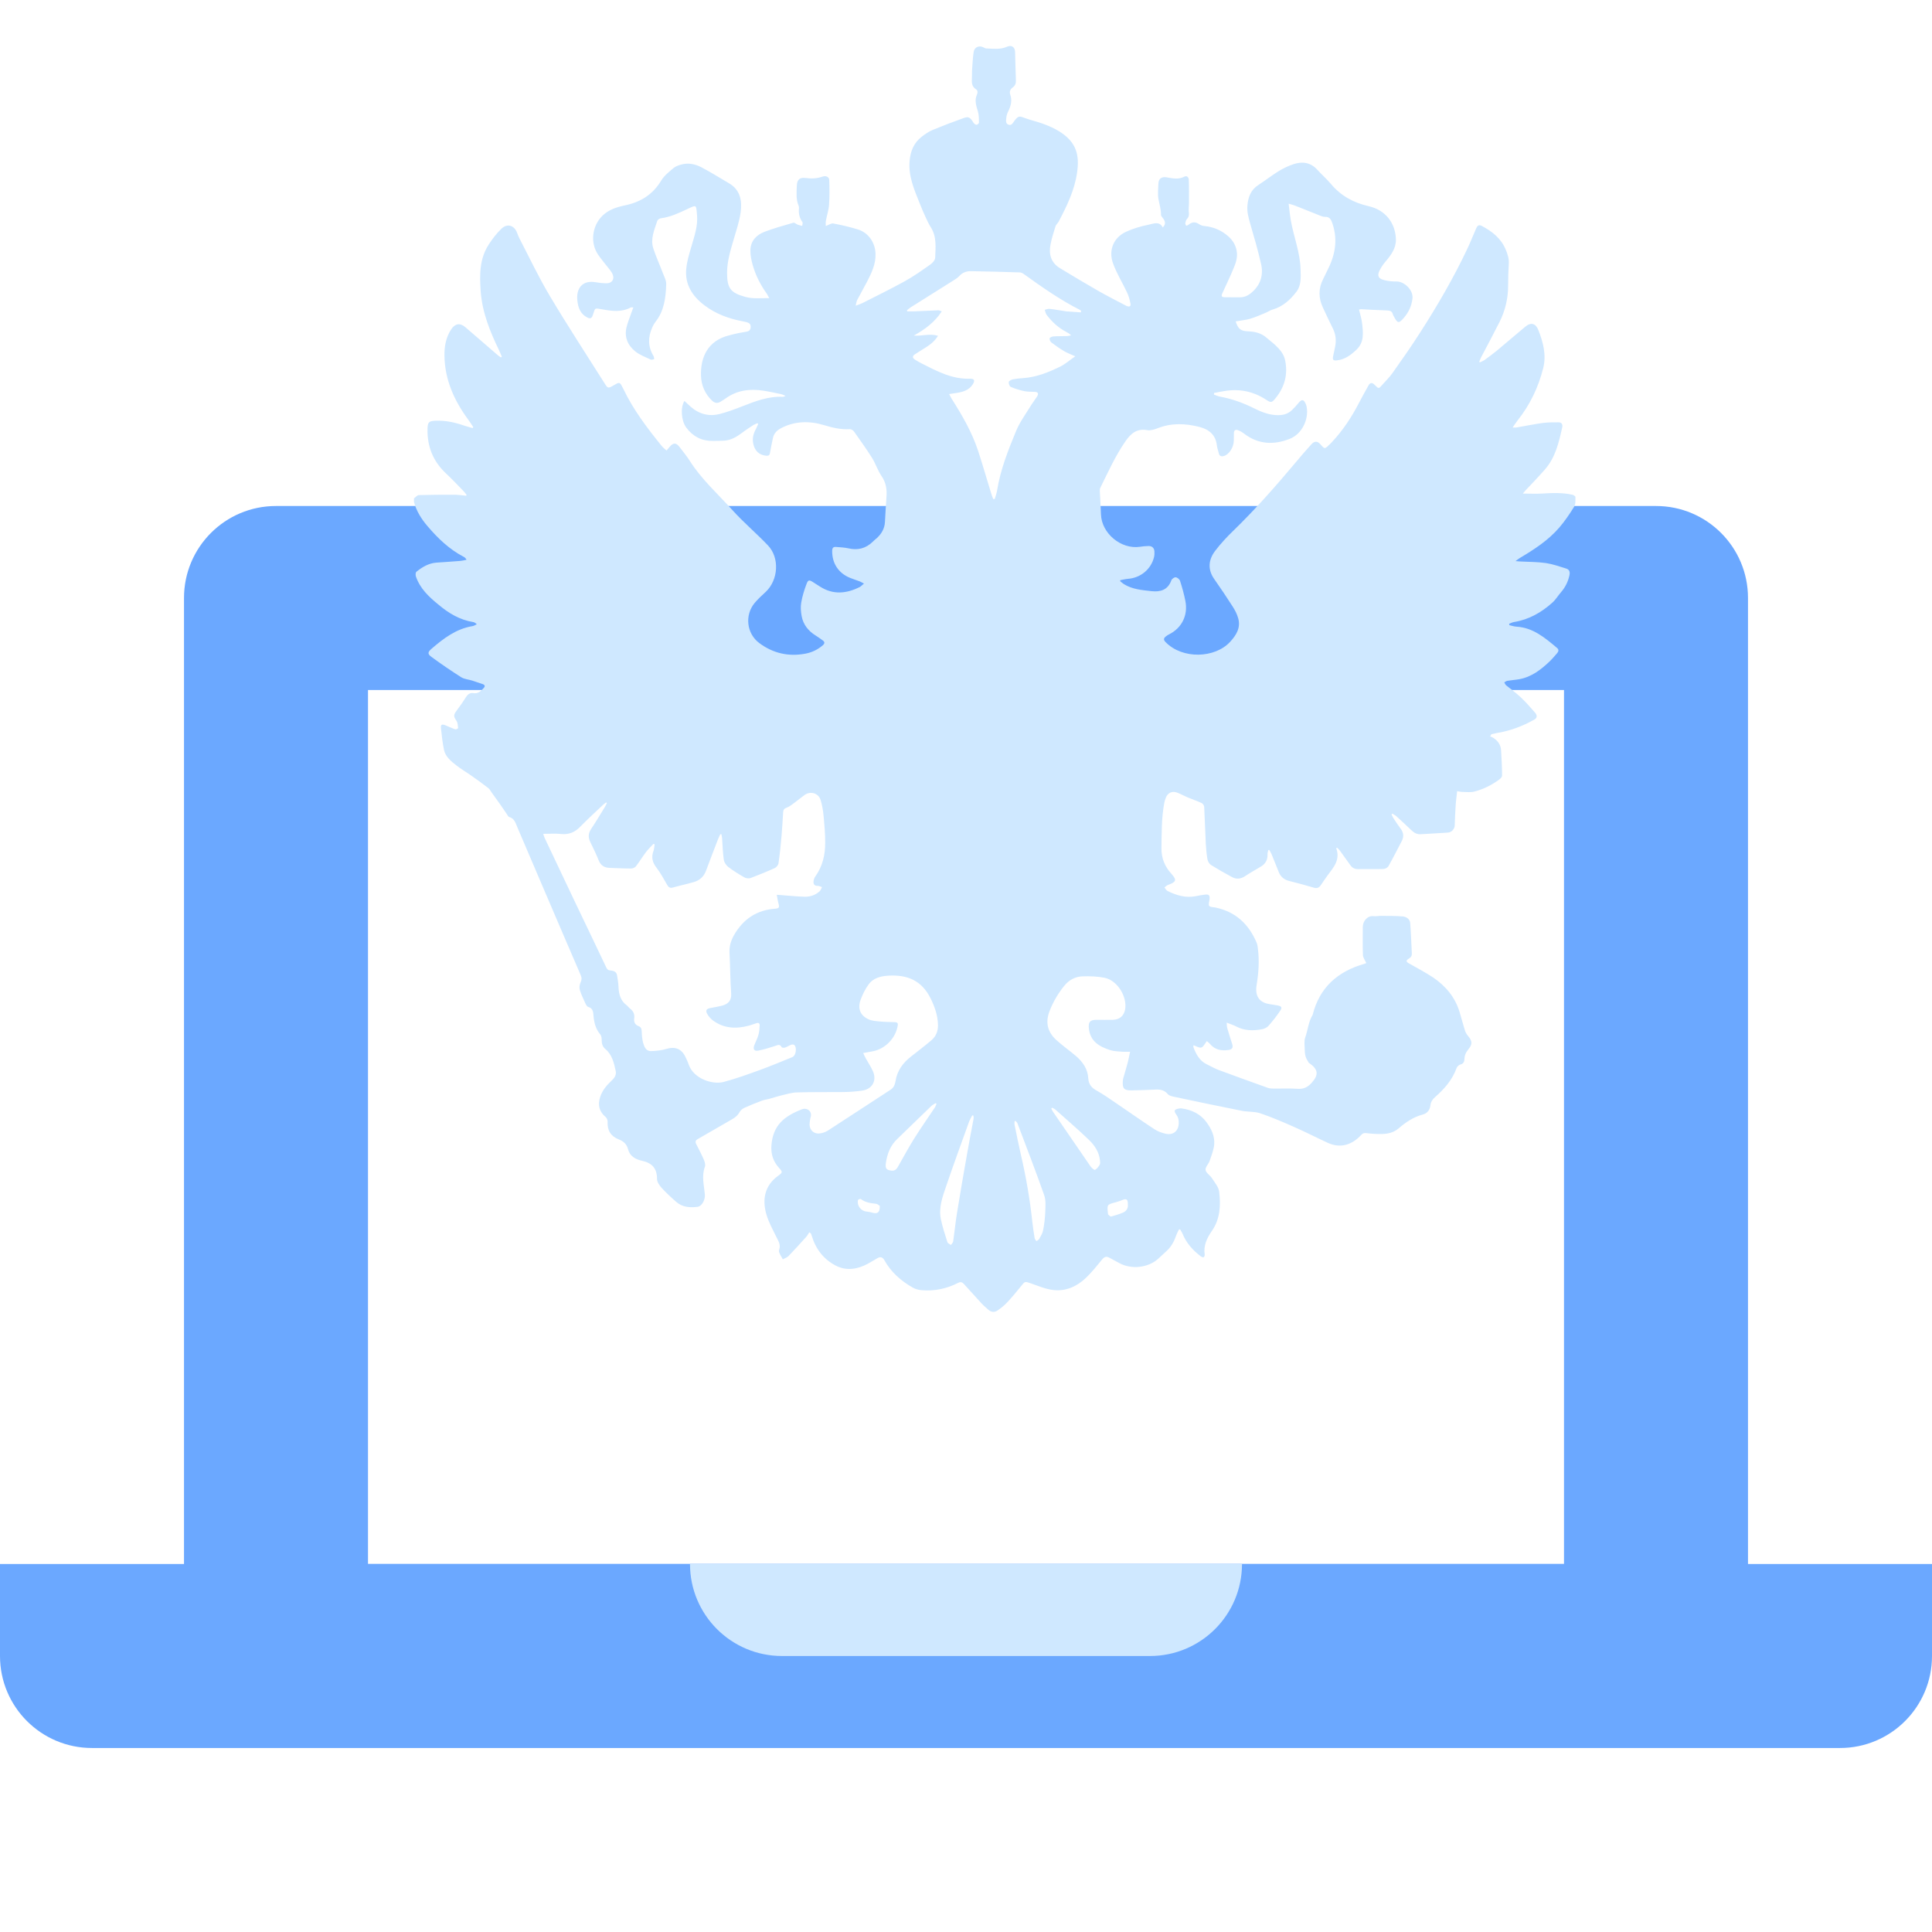 <svg width="42" height="42" viewBox="0 0 42 42" fill="none" xmlns="http://www.w3.org/2000/svg">
<path fill-rule="evenodd" clip-rule="evenodd" d="M6 11C4.895 11 4 11.895 4 13V37H38V13C38 11.895 37.105 11 36 11H6ZM34 15H8V34H34V15Z" fill="#6BA8FF"/>
<path d="M0 34H42V36C42 37.105 41.105 38 40 38H2C0.895 38 0 37.105 0 36V34Z" fill="#6BA8FF"/>
<path d="M15 34H27C27 35.105 26.105 36 25 36H17C15.895 36 15 35.105 15 34Z" fill="#cfe8ff"/>
<path d="M9 10.914C9 10.887 9 10.861 9 10.834C9.036 10.809 9.069 10.764 9.105 10.763C9.362 10.755 9.62 10.755 9.877 10.755C9.963 10.755 10.048 10.769 10.134 10.777C10.137 10.769 10.139 10.761 10.142 10.755C10.121 10.729 10.1 10.701 10.077 10.677C9.95 10.546 9.824 10.412 9.691 10.288C9.412 10.024 9.284 9.701 9.294 9.32C9.297 9.177 9.325 9.152 9.47 9.146C9.68 9.138 9.88 9.18 10.077 9.248C10.142 9.27 10.208 9.286 10.273 9.306C10.277 9.299 10.284 9.291 10.289 9.285C10.252 9.232 10.218 9.175 10.179 9.123C9.875 8.71 9.67 8.259 9.662 7.734C9.659 7.528 9.694 7.334 9.809 7.159C9.892 7.033 10.001 7.014 10.114 7.111C10.352 7.313 10.586 7.52 10.823 7.723C10.844 7.741 10.869 7.755 10.89 7.77C10.896 7.765 10.902 7.76 10.909 7.755C10.888 7.707 10.87 7.658 10.848 7.612C10.651 7.206 10.484 6.793 10.45 6.336C10.425 5.98 10.421 5.628 10.625 5.315C10.704 5.192 10.796 5.073 10.902 4.971C11.027 4.851 11.179 4.898 11.24 5.058C11.256 5.1 11.272 5.144 11.293 5.184C11.511 5.604 11.713 6.034 11.956 6.439C12.335 7.077 12.742 7.697 13.138 8.325C13.215 8.448 13.217 8.448 13.346 8.374C13.472 8.301 13.472 8.301 13.54 8.434C13.543 8.44 13.548 8.448 13.551 8.455C13.768 8.91 14.071 9.307 14.386 9.697C14.415 9.732 14.454 9.76 14.49 9.794C14.52 9.758 14.54 9.734 14.561 9.71C14.636 9.621 14.7 9.622 14.769 9.713C14.845 9.813 14.927 9.911 14.995 10.018C15.249 10.42 15.604 10.735 15.917 11.084C16.161 11.355 16.442 11.591 16.694 11.856C16.953 12.126 16.92 12.61 16.646 12.867C16.563 12.944 16.479 13.02 16.407 13.106C16.184 13.371 16.229 13.775 16.508 13.981C16.804 14.201 17.137 14.277 17.498 14.212C17.642 14.187 17.775 14.125 17.888 14.027C17.93 13.989 17.933 13.956 17.886 13.922C17.836 13.886 17.786 13.849 17.734 13.817C17.573 13.718 17.461 13.579 17.427 13.392C17.41 13.297 17.401 13.193 17.418 13.1C17.442 12.961 17.484 12.823 17.534 12.693C17.568 12.602 17.594 12.604 17.674 12.655C17.724 12.686 17.775 12.718 17.825 12.751C18.11 12.935 18.4 12.906 18.689 12.762C18.719 12.746 18.744 12.717 18.782 12.686C18.74 12.665 18.716 12.649 18.69 12.639C18.621 12.612 18.548 12.591 18.479 12.562C18.227 12.46 18.086 12.244 18.091 11.971C18.093 11.912 18.115 11.885 18.174 11.89C18.261 11.898 18.351 11.9 18.437 11.919C18.645 11.969 18.824 11.924 18.976 11.774C19.005 11.745 19.036 11.72 19.067 11.693C19.167 11.599 19.23 11.488 19.238 11.349C19.249 11.173 19.256 10.995 19.27 10.819C19.285 10.649 19.265 10.496 19.164 10.349C19.08 10.226 19.034 10.076 18.955 9.95C18.832 9.755 18.697 9.567 18.563 9.378C18.545 9.353 18.503 9.328 18.472 9.33C18.282 9.341 18.102 9.299 17.92 9.244C17.597 9.146 17.274 9.149 16.967 9.315C16.878 9.364 16.82 9.432 16.801 9.53C16.78 9.635 16.756 9.74 16.739 9.845C16.731 9.9 16.704 9.911 16.657 9.907C16.502 9.892 16.41 9.802 16.376 9.651C16.349 9.53 16.378 9.424 16.436 9.32C16.453 9.286 16.468 9.251 16.483 9.217C16.476 9.212 16.471 9.206 16.465 9.201C16.437 9.214 16.407 9.222 16.381 9.238C16.295 9.294 16.21 9.349 16.129 9.411C16.016 9.496 15.896 9.567 15.751 9.579C15.665 9.585 15.58 9.584 15.492 9.585C15.252 9.588 15.063 9.488 14.919 9.296C14.811 9.151 14.787 8.86 14.879 8.716C14.922 8.757 14.964 8.797 15.008 8.836C15.194 9.002 15.41 9.06 15.649 8.999C15.812 8.957 15.972 8.897 16.129 8.836C16.418 8.723 16.704 8.61 17.024 8.627C17.033 8.627 17.045 8.619 17.078 8.606C17.033 8.589 17.008 8.574 16.982 8.568C16.852 8.542 16.725 8.513 16.596 8.493C16.302 8.448 16.022 8.482 15.775 8.661C15.74 8.687 15.703 8.708 15.667 8.731C15.598 8.774 15.538 8.766 15.478 8.708C15.323 8.561 15.245 8.372 15.239 8.169C15.226 7.771 15.383 7.403 15.856 7.289C15.921 7.272 15.985 7.255 16.051 7.242C16.111 7.229 16.172 7.222 16.234 7.209C16.292 7.198 16.319 7.164 16.319 7.103C16.319 7.04 16.282 7.019 16.232 7.004C16.203 6.996 16.174 6.991 16.145 6.985C15.841 6.927 15.559 6.825 15.308 6.633C15.045 6.431 14.889 6.182 14.918 5.85C14.932 5.678 14.987 5.509 15.036 5.341C15.098 5.124 15.173 4.911 15.153 4.679C15.132 4.44 15.147 4.449 14.935 4.548C14.753 4.633 14.572 4.719 14.367 4.745C14.338 4.748 14.296 4.777 14.288 4.803C14.226 4.998 14.133 5.194 14.204 5.405C14.262 5.583 14.341 5.754 14.407 5.929C14.438 6.011 14.486 6.097 14.483 6.181C14.473 6.47 14.44 6.756 14.251 6.995C14.222 7.032 14.197 7.075 14.178 7.121C14.086 7.329 14.083 7.536 14.205 7.736C14.218 7.755 14.217 7.784 14.222 7.809C14.196 7.812 14.165 7.826 14.147 7.817C14.031 7.762 13.905 7.717 13.808 7.637C13.643 7.503 13.567 7.321 13.622 7.106C13.648 7.006 13.688 6.907 13.722 6.809C13.735 6.77 13.75 6.731 13.768 6.683C13.739 6.683 13.721 6.678 13.71 6.685C13.514 6.79 13.309 6.764 13.104 6.727C12.91 6.693 12.946 6.686 12.886 6.854C12.862 6.922 12.829 6.935 12.765 6.901C12.618 6.825 12.569 6.691 12.552 6.542C12.519 6.269 12.66 6.087 12.944 6.135C13.023 6.148 13.104 6.158 13.185 6.158C13.317 6.158 13.372 6.05 13.304 5.934C13.291 5.913 13.278 5.893 13.264 5.874C13.177 5.761 13.083 5.653 13.002 5.536C12.826 5.278 12.871 4.913 13.093 4.693C13.23 4.558 13.404 4.503 13.584 4.465C13.926 4.394 14.192 4.23 14.375 3.924C14.438 3.819 14.543 3.737 14.638 3.656C14.685 3.616 14.75 3.593 14.811 3.577C14.964 3.534 15.115 3.567 15.249 3.637C15.454 3.744 15.648 3.868 15.848 3.984C16.1 4.131 16.134 4.372 16.1 4.622C16.071 4.826 16.001 5.023 15.945 5.221C15.877 5.454 15.806 5.685 15.806 5.929C15.806 6.266 15.88 6.366 16.205 6.455C16.369 6.5 16.538 6.479 16.723 6.481C16.697 6.436 16.684 6.407 16.667 6.381C16.531 6.192 16.426 5.985 16.363 5.761C16.332 5.654 16.31 5.539 16.313 5.43C16.321 5.234 16.445 5.107 16.618 5.04C16.823 4.963 17.035 4.902 17.247 4.842C17.272 4.834 17.309 4.872 17.343 4.885C17.374 4.897 17.406 4.903 17.439 4.911C17.442 4.884 17.456 4.845 17.444 4.829C17.379 4.738 17.358 4.64 17.369 4.532C17.371 4.514 17.369 4.493 17.363 4.477C17.301 4.335 17.317 4.186 17.322 4.039C17.327 3.902 17.385 3.852 17.518 3.87C17.644 3.887 17.762 3.881 17.883 3.839C17.957 3.813 18.025 3.847 18.027 3.912C18.033 4.091 18.036 4.27 18.023 4.449C18.015 4.567 17.975 4.684 17.954 4.801C17.946 4.842 17.952 4.885 17.952 4.914C18.017 4.89 18.07 4.85 18.114 4.858C18.295 4.892 18.476 4.934 18.653 4.989C18.881 5.06 19.026 5.276 19.033 5.515C19.041 5.741 18.947 5.934 18.849 6.124C18.779 6.258 18.705 6.389 18.635 6.521C18.619 6.552 18.616 6.588 18.602 6.646C18.666 6.622 18.706 6.609 18.744 6.591C19.052 6.434 19.365 6.282 19.669 6.114C19.861 6.008 20.041 5.88 20.221 5.753C20.27 5.719 20.328 5.656 20.33 5.604C20.338 5.378 20.367 5.147 20.234 4.939C20.191 4.871 20.157 4.797 20.123 4.724C20.076 4.622 20.031 4.519 19.991 4.414C19.873 4.12 19.745 3.828 19.774 3.498C19.792 3.29 19.864 3.106 20.036 2.973C20.11 2.917 20.189 2.86 20.275 2.825C20.498 2.733 20.722 2.647 20.95 2.566C21.058 2.527 21.092 2.553 21.163 2.668C21.176 2.689 21.205 2.712 21.228 2.713C21.247 2.713 21.282 2.682 21.282 2.666C21.281 2.586 21.282 2.502 21.26 2.426C21.224 2.306 21.182 2.187 21.234 2.067C21.258 2.011 21.258 1.967 21.216 1.94C21.119 1.877 21.124 1.786 21.129 1.691C21.132 1.639 21.128 1.589 21.131 1.537C21.14 1.403 21.147 1.269 21.165 1.137C21.179 1.025 21.282 0.98 21.381 1.03C21.4 1.04 21.42 1.053 21.441 1.053C21.593 1.058 21.744 1.082 21.891 1.016C21.99 0.972 22.064 1.022 22.067 1.13C22.074 1.334 22.076 1.539 22.085 1.742C22.088 1.81 22.071 1.862 22.014 1.902C21.961 1.941 21.94 1.993 21.962 2.057C22.006 2.183 21.977 2.3 21.921 2.414C21.898 2.46 21.88 2.51 21.877 2.558C21.872 2.613 21.853 2.687 21.927 2.712C21.995 2.734 22.021 2.668 22.055 2.623C22.132 2.523 22.158 2.516 22.276 2.565C22.313 2.579 22.352 2.592 22.39 2.603C22.608 2.663 22.823 2.733 23.017 2.85C23.405 3.086 23.471 3.375 23.414 3.755C23.36 4.136 23.193 4.477 23.017 4.813C22.998 4.85 22.959 4.881 22.946 4.919C22.906 5.048 22.864 5.178 22.838 5.312C22.794 5.528 22.848 5.714 23.048 5.833C23.324 6 23.6 6.166 23.88 6.326C24.075 6.437 24.277 6.539 24.477 6.644C24.547 6.68 24.585 6.664 24.576 6.604C24.561 6.521 24.538 6.437 24.503 6.362C24.403 6.148 24.275 5.945 24.196 5.725C24.093 5.439 24.209 5.165 24.476 5.04C24.632 4.968 24.803 4.918 24.973 4.884C25.073 4.864 25.202 4.8 25.278 4.945C25.338 4.882 25.34 4.826 25.291 4.756C25.272 4.729 25.239 4.698 25.239 4.669C25.241 4.551 25.204 4.441 25.184 4.328C25.165 4.218 25.178 4.102 25.183 3.991C25.186 3.882 25.254 3.837 25.362 3.855C25.491 3.878 25.62 3.907 25.748 3.84C25.806 3.81 25.842 3.86 25.843 3.905C25.85 4.076 25.847 4.247 25.847 4.419C25.847 4.48 25.837 4.541 25.843 4.601C25.85 4.661 25.852 4.709 25.806 4.758C25.784 4.78 25.774 4.819 25.767 4.851C25.764 4.868 25.78 4.889 25.787 4.908C25.803 4.902 25.822 4.898 25.835 4.887C25.918 4.819 25.987 4.818 26.074 4.877C26.104 4.897 26.142 4.91 26.178 4.913C26.38 4.932 26.557 5.007 26.707 5.142C26.801 5.228 26.864 5.33 26.885 5.459C26.908 5.593 26.867 5.716 26.817 5.833C26.743 6.014 26.656 6.19 26.575 6.37C26.543 6.442 26.554 6.46 26.635 6.462C26.74 6.465 26.845 6.462 26.95 6.463C27.047 6.465 27.127 6.429 27.2 6.368C27.4 6.202 27.471 5.985 27.415 5.74C27.347 5.439 27.26 5.142 27.174 4.847C27.139 4.722 27.106 4.6 27.118 4.467C27.134 4.285 27.19 4.128 27.354 4.023C27.507 3.923 27.652 3.81 27.807 3.714C27.904 3.655 28.011 3.606 28.119 3.569C28.311 3.505 28.489 3.529 28.634 3.687C28.73 3.792 28.838 3.887 28.93 3.995C29.148 4.257 29.424 4.407 29.752 4.482C30.13 4.567 30.338 4.86 30.346 5.208C30.349 5.397 30.24 5.546 30.12 5.686C30.07 5.745 30.025 5.811 29.991 5.879C29.934 5.997 29.963 6.058 30.094 6.09C30.18 6.111 30.269 6.121 30.358 6.119C30.534 6.118 30.727 6.31 30.706 6.489C30.687 6.651 30.624 6.788 30.519 6.909C30.408 7.037 30.383 7.033 30.303 6.882C30.294 6.865 30.283 6.848 30.278 6.83C30.262 6.767 30.22 6.751 30.159 6.749C29.968 6.744 29.779 6.731 29.589 6.722C29.576 6.722 29.563 6.727 29.544 6.73C29.568 6.833 29.6 6.93 29.611 7.03C29.634 7.232 29.661 7.439 29.487 7.604C29.367 7.717 29.241 7.812 29.072 7.833C28.982 7.844 28.964 7.825 28.982 7.738C28.993 7.679 29.006 7.621 29.019 7.565C29.054 7.416 29.043 7.272 28.972 7.134C28.898 6.987 28.83 6.838 28.76 6.689C28.663 6.483 28.657 6.276 28.763 6.069C28.794 6.009 28.82 5.948 28.851 5.888C29.02 5.564 29.088 5.229 28.97 4.871C28.941 4.784 28.914 4.709 28.801 4.714C28.762 4.716 28.721 4.696 28.684 4.682C28.507 4.612 28.331 4.541 28.153 4.47C28.114 4.456 28.075 4.446 28.014 4.427C28.032 4.564 28.041 4.68 28.062 4.795C28.125 5.149 28.263 5.486 28.273 5.851C28.277 6.022 28.294 6.2 28.18 6.347C28.045 6.521 27.885 6.667 27.664 6.73C27.613 6.744 27.568 6.777 27.518 6.798C27.405 6.844 27.294 6.896 27.176 6.93C27.076 6.959 26.968 6.967 26.863 6.987C26.914 7.151 26.972 7.197 27.136 7.203C27.287 7.209 27.426 7.243 27.543 7.35C27.601 7.402 27.665 7.447 27.722 7.5C27.819 7.592 27.907 7.692 27.936 7.825C28.001 8.13 27.932 8.405 27.736 8.648C27.652 8.753 27.633 8.763 27.525 8.69C27.248 8.508 26.948 8.448 26.625 8.5C26.548 8.511 26.47 8.529 26.392 8.543C26.392 8.555 26.392 8.566 26.392 8.579C26.436 8.594 26.48 8.615 26.525 8.623C26.775 8.669 27.011 8.753 27.239 8.865C27.392 8.941 27.547 9.01 27.725 9.023C27.866 9.033 27.987 9.012 28.088 8.913C28.137 8.867 28.182 8.816 28.224 8.765C28.302 8.671 28.342 8.676 28.389 8.789C28.395 8.807 28.402 8.825 28.405 8.842C28.457 9.118 28.302 9.437 28.038 9.54C27.694 9.676 27.357 9.664 27.048 9.429C27.006 9.396 26.959 9.369 26.909 9.351C26.858 9.332 26.825 9.357 26.824 9.412C26.822 9.469 26.824 9.525 26.822 9.582C26.817 9.731 26.717 9.882 26.606 9.913C26.551 9.928 26.51 9.918 26.496 9.855C26.483 9.797 26.46 9.742 26.454 9.684C26.428 9.451 26.279 9.332 26.071 9.28C25.769 9.204 25.467 9.191 25.168 9.309C25.097 9.336 25.013 9.364 24.942 9.351C24.716 9.311 24.587 9.419 24.467 9.592C24.246 9.91 24.091 10.26 23.92 10.604C23.91 10.625 23.907 10.651 23.909 10.674C23.917 10.843 23.928 11.011 23.934 11.181C23.947 11.594 24.369 11.946 24.779 11.887C24.842 11.877 24.907 11.87 24.971 11.87C25.042 11.87 25.089 11.909 25.096 11.982C25.099 12.024 25.097 12.069 25.088 12.11C25.023 12.376 24.795 12.563 24.522 12.583C24.466 12.588 24.411 12.602 24.354 12.612C24.353 12.62 24.351 12.628 24.351 12.634C24.377 12.655 24.401 12.678 24.429 12.696C24.613 12.812 24.823 12.828 25.031 12.851C25.228 12.873 25.388 12.825 25.464 12.617C25.475 12.584 25.529 12.546 25.559 12.55C25.595 12.554 25.645 12.594 25.654 12.63C25.7 12.772 25.74 12.917 25.769 13.064C25.831 13.376 25.69 13.655 25.411 13.792C25.386 13.804 25.365 13.82 25.344 13.836C25.294 13.875 25.29 13.91 25.34 13.96C25.706 14.335 26.41 14.312 26.741 13.954C26.877 13.807 26.976 13.645 26.917 13.439C26.892 13.348 26.845 13.259 26.793 13.179C26.666 12.98 26.533 12.783 26.397 12.589C26.249 12.379 26.271 12.169 26.415 11.977C26.535 11.819 26.672 11.672 26.814 11.535C27.294 11.069 27.733 10.569 28.163 10.057C28.277 9.921 28.392 9.785 28.512 9.655C28.573 9.587 28.637 9.588 28.694 9.647C28.728 9.68 28.767 9.742 28.799 9.74C28.839 9.737 28.878 9.682 28.917 9.65C28.931 9.637 28.943 9.622 28.956 9.609C29.201 9.349 29.393 9.052 29.556 8.734C29.619 8.613 29.686 8.493 29.753 8.374C29.786 8.316 29.831 8.313 29.878 8.361C29.892 8.376 29.91 8.39 29.925 8.406C29.959 8.443 29.986 8.439 30.018 8.401C30.102 8.303 30.198 8.214 30.272 8.109C30.479 7.817 30.684 7.524 30.876 7.224C31.252 6.638 31.603 6.035 31.9 5.405C31.968 5.262 32.024 5.115 32.089 4.969C32.111 4.916 32.142 4.874 32.212 4.911C32.438 5.031 32.63 5.179 32.733 5.426C32.774 5.525 32.806 5.619 32.8 5.727C32.79 5.888 32.785 6.048 32.785 6.21C32.785 6.489 32.722 6.754 32.598 7.001C32.467 7.261 32.33 7.516 32.195 7.773C32.181 7.802 32.17 7.834 32.157 7.864C32.161 7.868 32.168 7.873 32.173 7.878C32.207 7.86 32.244 7.847 32.275 7.825C32.365 7.759 32.457 7.691 32.544 7.62C32.751 7.448 32.955 7.271 33.161 7.1C33.287 6.996 33.387 7.035 33.442 7.174C33.547 7.44 33.621 7.72 33.547 8.007C33.442 8.421 33.261 8.799 32.995 9.135C32.959 9.18 32.929 9.228 32.883 9.293C32.929 9.293 32.948 9.296 32.967 9.293C33.16 9.261 33.352 9.22 33.546 9.194C33.656 9.18 33.769 9.181 33.882 9.181C33.953 9.181 33.975 9.232 33.961 9.293C33.888 9.619 33.814 9.945 33.586 10.205C33.447 10.364 33.302 10.514 33.158 10.667C33.139 10.688 33.123 10.709 33.105 10.73C33.255 10.73 33.395 10.738 33.536 10.729C33.754 10.714 33.97 10.708 34.185 10.756C34.209 10.761 34.248 10.788 34.248 10.803C34.247 10.874 34.255 10.958 34.221 11.014C34.124 11.173 34.019 11.326 33.899 11.467C33.66 11.745 33.355 11.943 33.042 12.129C33.014 12.145 32.988 12.166 32.946 12.198C32.992 12.202 33.013 12.205 33.034 12.205C33.224 12.216 33.416 12.213 33.604 12.24C33.756 12.263 33.904 12.315 34.051 12.361C34.119 12.383 34.135 12.437 34.117 12.512C34.087 12.649 34.027 12.767 33.937 12.872C33.872 12.946 33.82 13.035 33.748 13.1C33.51 13.313 33.24 13.469 32.919 13.521C32.88 13.527 32.845 13.545 32.808 13.56C32.809 13.569 32.811 13.581 32.812 13.591C32.864 13.602 32.914 13.62 32.966 13.623C33.329 13.644 33.588 13.867 33.848 14.085C33.89 14.12 33.885 14.159 33.852 14.198C33.799 14.259 33.748 14.32 33.689 14.377C33.499 14.558 33.294 14.718 33.024 14.766C32.94 14.781 32.853 14.786 32.769 14.8C32.745 14.803 32.724 14.823 32.701 14.834C32.714 14.855 32.724 14.883 32.743 14.899C32.846 14.984 32.958 15.062 33.055 15.154C33.168 15.261 33.271 15.377 33.373 15.495C33.41 15.538 33.428 15.601 33.36 15.64C33.102 15.787 32.827 15.89 32.531 15.937C32.494 15.944 32.459 15.953 32.422 15.961C32.412 15.978 32.404 15.992 32.394 16.008C32.423 16.023 32.456 16.032 32.481 16.052C32.569 16.115 32.625 16.199 32.632 16.307C32.643 16.491 32.653 16.677 32.654 16.861C32.654 16.889 32.623 16.922 32.598 16.942C32.43 17.066 32.245 17.16 32.042 17.21C31.961 17.229 31.872 17.216 31.788 17.215C31.755 17.215 31.721 17.205 31.677 17.2C31.666 17.307 31.651 17.407 31.645 17.507C31.635 17.654 31.629 17.799 31.624 17.946C31.622 18.019 31.558 18.095 31.475 18.1C31.28 18.114 31.084 18.122 30.889 18.135C30.81 18.14 30.75 18.111 30.693 18.058C30.58 17.95 30.466 17.845 30.351 17.74C30.327 17.719 30.296 17.706 30.269 17.688C30.262 17.693 30.256 17.699 30.251 17.704C30.264 17.732 30.275 17.759 30.291 17.785C30.341 17.861 30.391 17.938 30.446 18.011C30.511 18.096 30.524 18.185 30.474 18.282C30.378 18.466 30.285 18.651 30.183 18.831C30.165 18.862 30.112 18.89 30.073 18.891C29.894 18.898 29.713 18.89 29.532 18.894C29.453 18.896 29.398 18.869 29.355 18.807C29.279 18.702 29.204 18.597 29.128 18.492C29.112 18.471 29.093 18.452 29.075 18.433C29.066 18.433 29.056 18.434 29.046 18.434C29.143 18.688 28.993 18.854 28.862 19.028C28.809 19.099 28.762 19.174 28.71 19.247C28.675 19.298 28.631 19.317 28.565 19.298C28.386 19.245 28.203 19.196 28.022 19.15C27.917 19.124 27.843 19.062 27.802 18.965C27.748 18.835 27.698 18.701 27.643 18.57C27.63 18.538 27.609 18.507 27.593 18.476C27.586 18.478 27.578 18.479 27.572 18.479C27.565 18.51 27.554 18.541 27.555 18.57C27.56 18.689 27.512 18.778 27.412 18.838C27.297 18.907 27.179 18.972 27.068 19.046C26.976 19.108 26.88 19.119 26.787 19.069C26.63 18.985 26.477 18.898 26.326 18.804C26.289 18.78 26.257 18.725 26.249 18.68C26.229 18.57 26.22 18.457 26.213 18.344C26.2 18.076 26.192 17.808 26.178 17.539C26.176 17.51 26.149 17.47 26.121 17.457C26.024 17.412 25.923 17.378 25.824 17.337C25.748 17.305 25.674 17.263 25.596 17.233C25.48 17.187 25.381 17.236 25.34 17.352C25.328 17.384 25.317 17.418 25.311 17.452C25.249 17.778 25.254 18.11 25.249 18.439C25.246 18.654 25.32 18.836 25.464 18.994C25.588 19.132 25.572 19.172 25.394 19.237C25.365 19.248 25.34 19.272 25.314 19.292C25.335 19.317 25.352 19.353 25.38 19.368C25.575 19.465 25.779 19.527 26 19.481C26.066 19.468 26.133 19.456 26.199 19.448C26.279 19.439 26.302 19.461 26.296 19.54C26.291 19.594 26.265 19.662 26.288 19.694C26.31 19.724 26.384 19.72 26.434 19.731C26.867 19.825 27.148 20.094 27.318 20.493C27.334 20.532 27.341 20.576 27.345 20.618C27.379 20.884 27.362 21.147 27.318 21.411C27.279 21.646 27.368 21.795 27.602 21.829C27.66 21.837 27.718 21.848 27.777 21.858C27.856 21.873 27.877 21.9 27.835 21.966C27.757 22.084 27.668 22.196 27.575 22.302C27.541 22.341 27.48 22.367 27.428 22.376C27.241 22.41 27.055 22.409 26.879 22.317C26.817 22.284 26.748 22.263 26.667 22.231C26.672 22.284 26.67 22.317 26.678 22.346C26.712 22.462 26.748 22.577 26.785 22.691C26.811 22.77 26.791 22.812 26.711 22.825C26.557 22.848 26.415 22.825 26.307 22.698C26.286 22.672 26.259 22.653 26.236 22.632C26.192 22.686 26.163 22.758 26.116 22.772C26.07 22.787 26.005 22.741 25.945 22.722C25.945 22.74 25.94 22.761 25.947 22.775C26.006 22.922 26.078 23.06 26.229 23.134C26.317 23.177 26.401 23.226 26.491 23.26C26.846 23.392 27.202 23.52 27.559 23.648C27.597 23.662 27.643 23.664 27.686 23.665C27.864 23.667 28.041 23.657 28.219 23.67C28.347 23.678 28.434 23.628 28.513 23.541C28.67 23.368 28.659 23.25 28.47 23.116C28.463 23.111 28.453 23.108 28.45 23.102C28.426 23.056 28.395 23.014 28.382 22.966C28.368 22.913 28.363 22.855 28.363 22.8C28.361 22.717 28.348 22.628 28.374 22.556C28.432 22.394 28.442 22.217 28.534 22.066C28.536 22.065 28.536 22.061 28.537 22.058C28.686 21.466 29.08 21.12 29.653 20.955C29.673 20.95 29.691 20.941 29.702 20.936C29.674 20.873 29.631 20.818 29.629 20.763C29.621 20.559 29.626 20.354 29.626 20.149C29.626 20.03 29.723 19.899 29.865 19.917C29.917 19.923 29.971 19.909 30.025 19.91C30.183 19.912 30.341 19.909 30.498 19.923C30.571 19.93 30.648 19.978 30.656 20.062C30.674 20.282 30.679 20.501 30.692 20.721C30.695 20.776 30.677 20.81 30.629 20.839C30.559 20.879 30.564 20.907 30.631 20.944C30.805 21.044 30.984 21.136 31.151 21.247C31.427 21.433 31.635 21.68 31.732 22.007C31.772 22.139 31.806 22.275 31.848 22.407C31.861 22.446 31.885 22.485 31.911 22.517C32.007 22.63 32.015 22.7 31.919 22.814C31.864 22.88 31.837 22.948 31.834 23.034C31.832 23.089 31.808 23.126 31.747 23.142C31.714 23.15 31.675 23.187 31.664 23.22C31.572 23.476 31.399 23.673 31.199 23.848C31.141 23.899 31.104 23.954 31.096 24.03C31.084 24.132 31.026 24.203 30.931 24.229C30.727 24.282 30.559 24.397 30.404 24.531C30.299 24.62 30.175 24.649 30.046 24.652C29.931 24.655 29.815 24.647 29.7 24.633C29.648 24.626 29.621 24.641 29.589 24.675C29.403 24.877 29.151 24.977 28.862 24.843C28.613 24.728 28.369 24.602 28.117 24.492C27.88 24.387 27.639 24.284 27.394 24.201C27.27 24.16 27.127 24.174 26.997 24.148C26.507 24.051 26.02 23.948 25.532 23.845C25.482 23.833 25.417 23.822 25.388 23.786C25.319 23.704 25.235 23.683 25.138 23.686C24.958 23.693 24.777 23.702 24.598 23.704C24.435 23.706 24.398 23.664 24.409 23.502C24.411 23.481 24.413 23.459 24.419 23.439C24.45 23.328 24.485 23.218 24.514 23.107C24.534 23.03 24.548 22.953 24.567 22.864C24.501 22.864 24.453 22.867 24.406 22.864C24.316 22.856 24.222 22.856 24.136 22.829C23.901 22.754 23.702 22.641 23.671 22.359C23.657 22.22 23.694 22.17 23.834 22.17C23.952 22.17 24.072 22.173 24.19 22.17C24.338 22.166 24.43 22.087 24.458 21.95C24.511 21.672 24.293 21.315 24.017 21.257C23.858 21.225 23.692 21.22 23.531 21.225C23.374 21.231 23.238 21.304 23.135 21.432C22.999 21.601 22.891 21.784 22.814 21.987C22.721 22.231 22.776 22.439 22.964 22.609C23.096 22.73 23.245 22.834 23.382 22.95C23.535 23.079 23.647 23.236 23.658 23.442C23.666 23.57 23.728 23.646 23.836 23.706C23.972 23.782 24.101 23.87 24.23 23.959C24.519 24.155 24.805 24.357 25.097 24.549C25.17 24.596 25.257 24.628 25.341 24.647C25.509 24.684 25.622 24.583 25.625 24.413C25.627 24.345 25.614 24.29 25.574 24.234C25.511 24.145 25.525 24.117 25.632 24.098C25.648 24.095 25.664 24.093 25.68 24.095C25.903 24.124 26.094 24.213 26.229 24.397C26.333 24.537 26.409 24.699 26.396 24.875C26.386 24.998 26.336 25.119 26.296 25.238C26.271 25.308 26.197 25.377 26.208 25.435C26.22 25.502 26.309 25.55 26.349 25.616C26.409 25.71 26.493 25.807 26.504 25.91C26.54 26.206 26.525 26.503 26.344 26.761C26.238 26.915 26.16 27.076 26.189 27.272C26.192 27.291 26.179 27.327 26.165 27.331C26.149 27.338 26.12 27.323 26.102 27.31C25.931 27.18 25.79 27.023 25.708 26.821C25.695 26.789 25.672 26.758 25.656 26.727C25.646 26.727 25.638 26.727 25.629 26.727C25.606 26.777 25.58 26.824 25.562 26.876C25.522 26.995 25.459 27.101 25.369 27.188C25.304 27.249 25.239 27.31 25.173 27.369C24.952 27.564 24.592 27.601 24.33 27.457C24.257 27.417 24.185 27.377 24.11 27.338C24.047 27.306 24.004 27.325 23.959 27.38C23.847 27.517 23.736 27.656 23.608 27.779C23.413 27.965 23.172 28.076 22.898 28.044C22.73 28.024 22.568 27.955 22.407 27.898C22.281 27.855 22.282 27.853 22.2 27.956C22.101 28.081 21.998 28.202 21.891 28.317C21.833 28.38 21.764 28.433 21.694 28.483C21.623 28.535 21.549 28.531 21.481 28.468C21.434 28.425 21.383 28.384 21.339 28.336C21.211 28.197 21.087 28.057 20.959 27.918C20.926 27.879 20.887 27.858 20.832 27.887C20.58 28.016 20.312 28.073 20.031 28.047C19.968 28.042 19.902 28.024 19.847 27.994C19.59 27.848 19.372 27.659 19.227 27.398C19.188 27.328 19.141 27.314 19.075 27.351C19.007 27.39 18.941 27.432 18.873 27.469C18.647 27.593 18.403 27.634 18.17 27.514C17.907 27.378 17.733 27.154 17.647 26.866C17.642 26.847 17.633 26.829 17.626 26.811C17.615 26.803 17.603 26.797 17.592 26.789C17.571 26.823 17.553 26.86 17.526 26.889C17.4 27.029 17.274 27.168 17.143 27.304C17.111 27.338 17.061 27.352 17.019 27.377C16.993 27.33 16.962 27.283 16.941 27.233C16.931 27.212 16.931 27.183 16.94 27.162C16.974 27.06 16.924 26.983 16.881 26.897C16.801 26.734 16.71 26.571 16.66 26.398C16.563 26.062 16.63 25.763 16.924 25.555C17.012 25.492 17.015 25.474 16.938 25.392C16.809 25.251 16.756 25.091 16.77 24.899C16.804 24.462 17.046 24.266 17.431 24.116C17.537 24.074 17.665 24.148 17.621 24.294C17.61 24.329 17.607 24.368 17.602 24.405C17.582 24.541 17.671 24.649 17.808 24.641C17.875 24.637 17.946 24.61 18.002 24.575C18.456 24.282 18.907 23.983 19.361 23.689C19.432 23.644 19.456 23.573 19.469 23.499C19.504 23.273 19.63 23.105 19.805 22.968C19.955 22.85 20.107 22.735 20.252 22.611C20.349 22.527 20.394 22.414 20.391 22.279C20.386 22.073 20.32 21.886 20.23 21.703C20.042 21.327 19.74 21.178 19.285 21.212C19.136 21.223 18.979 21.268 18.886 21.396C18.81 21.498 18.752 21.617 18.708 21.737C18.64 21.927 18.702 22.076 18.879 22.158C18.949 22.191 19.034 22.197 19.113 22.205C19.228 22.217 19.344 22.217 19.459 22.221C19.5 22.223 19.525 22.239 19.517 22.288C19.475 22.567 19.244 22.806 18.965 22.856C18.904 22.867 18.84 22.879 18.765 22.892C18.787 22.94 18.803 22.977 18.823 23.011C18.873 23.103 18.934 23.19 18.976 23.286C19.067 23.491 18.963 23.678 18.742 23.709C18.61 23.728 18.476 23.738 18.341 23.74C18.002 23.744 17.663 23.738 17.324 23.748C17.214 23.751 17.104 23.785 16.996 23.811C16.902 23.833 16.81 23.864 16.718 23.89C16.67 23.903 16.617 23.907 16.57 23.925C16.441 23.974 16.311 24.025 16.185 24.082C16.145 24.101 16.101 24.134 16.08 24.172C16.04 24.248 15.98 24.295 15.909 24.335C15.662 24.476 15.417 24.621 15.169 24.762C15.121 24.789 15.108 24.822 15.136 24.873C15.192 24.983 15.25 25.093 15.299 25.206C15.32 25.256 15.341 25.322 15.323 25.367C15.249 25.568 15.305 25.767 15.323 25.963C15.334 26.08 15.262 26.224 15.16 26.236C14.997 26.256 14.835 26.244 14.703 26.13C14.591 26.033 14.482 25.931 14.383 25.823C14.335 25.77 14.283 25.694 14.283 25.628C14.283 25.397 14.175 25.282 13.953 25.233C13.819 25.204 13.692 25.137 13.653 24.983C13.626 24.877 13.559 24.812 13.459 24.773C13.281 24.705 13.199 24.578 13.209 24.386C13.21 24.353 13.194 24.308 13.17 24.287C13.028 24.168 12.989 24.025 13.047 23.848C13.094 23.701 13.191 23.591 13.299 23.489C13.359 23.433 13.403 23.368 13.385 23.282C13.346 23.107 13.309 22.929 13.159 22.804C13.099 22.754 13.08 22.688 13.08 22.611C13.08 22.57 13.075 22.519 13.051 22.489C12.949 22.37 12.915 22.231 12.902 22.081C12.896 22.002 12.891 21.918 12.789 21.89C12.766 21.884 12.744 21.852 12.732 21.826C12.687 21.726 12.637 21.625 12.605 21.522C12.59 21.475 12.598 21.411 12.619 21.364C12.647 21.304 12.65 21.259 12.624 21.198C12.346 20.556 12.072 19.913 11.797 19.272C11.613 18.843 11.431 18.412 11.246 17.982C11.208 17.893 11.184 17.791 11.069 17.761C11.048 17.756 11.035 17.722 11.019 17.699C10.97 17.63 10.924 17.559 10.875 17.489C10.814 17.402 10.751 17.315 10.688 17.228C10.665 17.195 10.646 17.157 10.615 17.132C10.494 17.039 10.371 16.948 10.245 16.861C10.137 16.785 10.022 16.719 9.919 16.637C9.804 16.548 9.685 16.452 9.652 16.302C9.62 16.146 9.602 15.984 9.586 15.826C9.578 15.752 9.607 15.737 9.68 15.766C9.753 15.795 9.822 15.829 9.896 15.855C9.914 15.861 9.959 15.835 9.959 15.829C9.953 15.776 9.953 15.713 9.924 15.671C9.858 15.575 9.856 15.543 9.927 15.448C9.996 15.356 10.063 15.262 10.123 15.165C10.163 15.099 10.211 15.055 10.292 15.068C10.395 15.085 10.457 15.023 10.517 14.955C10.549 14.92 10.541 14.891 10.499 14.874C10.423 14.847 10.347 14.821 10.271 14.797C10.19 14.771 10.097 14.766 10.027 14.723C9.808 14.584 9.593 14.437 9.383 14.283C9.291 14.217 9.296 14.178 9.381 14.104C9.643 13.878 9.916 13.67 10.273 13.611C10.305 13.607 10.334 13.584 10.365 13.571C10.334 13.54 10.311 13.527 10.286 13.523C9.995 13.476 9.753 13.331 9.531 13.143C9.323 12.975 9.132 12.794 9.042 12.534C9.031 12.504 9.032 12.445 9.053 12.429C9.179 12.328 9.317 12.244 9.486 12.231C9.654 12.218 9.824 12.21 9.992 12.195C10.042 12.192 10.092 12.179 10.142 12.169C10.123 12.134 10.103 12.116 10.081 12.105C9.764 11.94 9.514 11.698 9.287 11.43C9.158 11.278 9.053 11.11 9 10.914ZM11.809 18.127C11.823 18.169 11.83 18.195 11.841 18.218C12.06 18.683 12.282 19.15 12.503 19.615C12.728 20.085 12.954 20.555 13.177 21.026C13.196 21.068 13.215 21.093 13.269 21.097C13.332 21.102 13.401 21.118 13.414 21.201C13.427 21.285 13.443 21.37 13.446 21.456C13.453 21.616 13.49 21.756 13.626 21.856C13.651 21.876 13.669 21.905 13.695 21.924C13.768 21.979 13.8 22.049 13.787 22.141C13.776 22.22 13.806 22.278 13.882 22.307C13.936 22.328 13.948 22.365 13.95 22.42C13.953 22.506 13.96 22.593 13.982 22.674C14.007 22.759 14.044 22.853 14.154 22.85C14.265 22.846 14.38 22.835 14.485 22.803C14.672 22.745 14.817 22.798 14.901 22.977C14.926 23.03 14.953 23.084 14.971 23.14C15.078 23.455 15.496 23.584 15.73 23.521C15.993 23.451 16.252 23.358 16.508 23.265C16.751 23.177 16.988 23.077 17.227 22.98C17.303 22.95 17.329 22.77 17.267 22.717C17.253 22.706 17.221 22.703 17.201 22.711C17.156 22.727 17.116 22.756 17.07 22.772C17.048 22.78 17.001 22.779 16.994 22.766C16.953 22.686 16.902 22.722 16.844 22.74C16.725 22.779 16.604 22.816 16.481 22.84C16.399 22.856 16.366 22.808 16.395 22.73C16.424 22.653 16.465 22.578 16.487 22.499C16.507 22.431 16.512 22.359 16.515 22.288C16.517 22.244 16.486 22.228 16.442 22.244C16.389 22.262 16.336 22.281 16.281 22.296C16.003 22.372 15.736 22.359 15.497 22.183C15.447 22.145 15.404 22.094 15.373 22.039C15.334 21.968 15.357 21.931 15.436 21.915C15.528 21.895 15.622 21.884 15.711 21.858C15.82 21.826 15.906 21.759 15.895 21.598C15.874 21.306 15.875 21.013 15.859 20.721C15.851 20.577 15.887 20.453 15.956 20.33C16.156 19.98 16.452 19.781 16.857 19.754C16.925 19.749 16.949 19.728 16.928 19.658C16.909 19.594 16.901 19.526 16.886 19.452C16.92 19.455 16.931 19.455 16.945 19.456C17.127 19.469 17.308 19.489 17.49 19.494C17.61 19.497 17.724 19.461 17.817 19.377C17.841 19.355 17.854 19.316 17.87 19.285C17.838 19.276 17.807 19.256 17.775 19.258C17.699 19.259 17.679 19.216 17.686 19.154C17.691 19.119 17.705 19.08 17.726 19.051C17.884 18.83 17.941 18.578 17.939 18.313C17.939 18.122 17.923 17.932 17.905 17.743C17.894 17.627 17.875 17.509 17.841 17.396C17.796 17.241 17.618 17.189 17.489 17.284C17.414 17.337 17.345 17.397 17.271 17.451C17.217 17.489 17.163 17.536 17.103 17.557C17.048 17.575 17.028 17.606 17.025 17.654C17.014 17.822 17.006 17.992 16.991 18.16C16.974 18.363 16.953 18.565 16.924 18.767C16.919 18.806 16.878 18.856 16.841 18.872C16.67 18.949 16.495 19.02 16.319 19.087C16.281 19.101 16.221 19.096 16.185 19.075C16.064 19.006 15.945 18.933 15.833 18.848C15.787 18.812 15.743 18.747 15.735 18.691C15.712 18.538 15.709 18.381 15.698 18.227C15.696 18.197 15.688 18.166 15.683 18.135C15.675 18.135 15.667 18.135 15.659 18.135C15.641 18.174 15.622 18.211 15.607 18.25C15.52 18.476 15.433 18.701 15.349 18.927C15.302 19.056 15.211 19.138 15.084 19.175C14.935 19.219 14.782 19.25 14.632 19.293C14.57 19.311 14.536 19.292 14.507 19.242C14.431 19.114 14.364 18.982 14.273 18.865C14.181 18.747 14.155 18.634 14.207 18.495C14.223 18.452 14.223 18.402 14.231 18.355C14.223 18.352 14.215 18.349 14.205 18.345C14.152 18.403 14.094 18.458 14.045 18.521C13.968 18.623 13.9 18.735 13.823 18.835C13.802 18.86 13.756 18.881 13.722 18.881C13.567 18.881 13.411 18.872 13.256 18.867C13.141 18.864 13.06 18.817 13.015 18.704C12.96 18.567 12.896 18.434 12.831 18.302C12.783 18.201 12.789 18.114 12.85 18.022C12.954 17.866 13.051 17.704 13.149 17.544C13.167 17.517 13.178 17.486 13.193 17.457C13.186 17.452 13.181 17.449 13.175 17.444C13.152 17.462 13.13 17.478 13.109 17.497C12.942 17.654 12.774 17.809 12.614 17.972C12.5 18.09 12.371 18.147 12.204 18.131C12.083 18.117 11.954 18.127 11.809 18.127ZM23.497 6.791C23.498 6.78 23.5 6.769 23.502 6.757C23.494 6.751 23.487 6.743 23.479 6.738C23.043 6.518 22.646 6.237 22.25 5.953C22.227 5.937 22.197 5.922 22.169 5.922C21.816 5.911 21.46 5.9 21.107 5.895C21.011 5.893 20.924 5.924 20.855 6C20.821 6.037 20.777 6.066 20.733 6.093C20.422 6.29 20.11 6.484 19.798 6.681C19.769 6.699 19.743 6.723 19.716 6.746C19.719 6.754 19.721 6.762 19.724 6.769C19.772 6.769 19.821 6.77 19.869 6.769C20.047 6.76 20.223 6.752 20.399 6.746C20.42 6.746 20.441 6.759 20.473 6.769C20.317 7.009 20.102 7.163 19.866 7.295C20.041 7.31 20.21 7.245 20.391 7.3C20.312 7.431 20.204 7.505 20.092 7.574C20.024 7.618 19.955 7.658 19.887 7.704C19.831 7.741 19.834 7.781 19.889 7.817C19.939 7.849 19.991 7.878 20.042 7.904C20.37 8.07 20.696 8.245 21.082 8.233C21.184 8.23 21.2 8.272 21.145 8.358C21.069 8.477 20.947 8.516 20.817 8.539C20.761 8.548 20.704 8.556 20.633 8.566C20.654 8.605 20.667 8.634 20.683 8.66C20.913 9.022 21.128 9.391 21.263 9.8C21.365 10.112 21.455 10.427 21.551 10.738C21.562 10.777 21.578 10.813 21.593 10.85C21.604 10.848 21.614 10.848 21.625 10.847C21.643 10.787 21.665 10.727 21.675 10.666C21.748 10.213 21.914 9.792 22.087 9.374C22.168 9.177 22.298 9.001 22.41 8.818C22.452 8.749 22.503 8.686 22.546 8.618C22.578 8.566 22.576 8.524 22.5 8.519C22.423 8.514 22.344 8.519 22.268 8.503C22.168 8.482 22.067 8.451 21.974 8.411C21.946 8.4 21.924 8.338 21.93 8.304C21.933 8.28 21.987 8.254 22.021 8.246C22.093 8.232 22.169 8.225 22.244 8.22C22.533 8.199 22.797 8.093 23.053 7.967C23.162 7.912 23.258 7.826 23.376 7.746C23.282 7.704 23.206 7.676 23.137 7.636C23.038 7.578 22.943 7.511 22.852 7.442C22.83 7.424 22.81 7.374 22.82 7.352C22.828 7.331 22.877 7.314 22.907 7.313C23.004 7.306 23.101 7.31 23.198 7.306C23.227 7.305 23.256 7.295 23.284 7.29C23.25 7.253 23.214 7.234 23.18 7.216C23.007 7.125 22.869 6.998 22.752 6.843C22.73 6.814 22.725 6.772 22.712 6.735C22.747 6.727 22.783 6.71 22.817 6.714C22.94 6.728 23.061 6.752 23.182 6.769C23.288 6.778 23.393 6.783 23.497 6.791ZM21.161 24.252C21.153 24.25 21.145 24.248 21.136 24.247C21.113 24.294 21.084 24.339 21.066 24.387C20.898 24.854 20.727 25.321 20.567 25.791C20.489 26.02 20.402 26.256 20.454 26.505C20.489 26.674 20.544 26.839 20.596 27.004C20.604 27.029 20.646 27.044 20.672 27.065C20.69 27.038 20.719 27.013 20.722 26.984C20.751 26.782 20.77 26.58 20.803 26.379C20.872 25.947 20.947 25.518 21.023 25.088C21.066 24.835 21.116 24.583 21.163 24.331C21.169 24.305 21.163 24.277 21.161 24.252ZM22.076 24.366C22.069 24.369 22.063 24.373 22.056 24.376C22.056 24.402 22.051 24.428 22.056 24.452C22.1 24.667 22.142 24.883 22.192 25.098C22.305 25.581 22.389 26.07 22.442 26.564C22.455 26.682 22.473 26.799 22.492 26.915C22.495 26.939 22.516 26.958 22.531 26.981C22.552 26.966 22.579 26.955 22.591 26.934C22.625 26.873 22.665 26.811 22.676 26.745C22.702 26.614 22.718 26.48 22.723 26.346C22.728 26.224 22.739 26.091 22.699 25.98C22.515 25.455 22.313 24.936 22.117 24.416C22.109 24.398 22.088 24.384 22.076 24.366ZM20.359 23.996C20.352 23.991 20.346 23.987 20.339 23.982C20.309 24.001 20.275 24.016 20.25 24.04C20 24.279 19.753 24.523 19.504 24.762C19.352 24.907 19.286 25.088 19.257 25.29C19.243 25.4 19.268 25.435 19.378 25.448C19.47 25.46 19.503 25.397 19.54 25.33C19.65 25.135 19.758 24.936 19.877 24.746C20.02 24.518 20.175 24.298 20.323 24.076C20.339 24.053 20.346 24.022 20.359 23.996ZM22.873 24.08C22.867 24.087 22.86 24.093 22.854 24.1C22.867 24.122 22.877 24.146 22.891 24.168C23.162 24.565 23.434 24.96 23.707 25.356C23.731 25.39 23.789 25.44 23.804 25.432C23.846 25.41 23.881 25.364 23.907 25.319C23.922 25.295 23.915 25.256 23.912 25.225C23.894 25.044 23.796 24.899 23.673 24.78C23.437 24.553 23.188 24.34 22.944 24.122C22.925 24.105 22.898 24.095 22.873 24.08ZM24.519 26.188C24.519 26.067 24.492 26.047 24.385 26.093C24.343 26.11 24.299 26.123 24.256 26.136C24.065 26.186 24.065 26.186 24.086 26.379C24.088 26.387 24.085 26.398 24.09 26.401C24.11 26.419 24.138 26.451 24.154 26.446C24.244 26.422 24.333 26.396 24.419 26.358C24.488 26.327 24.527 26.264 24.519 26.188ZM19.126 26.215C19.107 26.204 19.076 26.172 19.044 26.169C18.926 26.157 18.811 26.141 18.713 26.065C18.703 26.057 18.655 26.075 18.652 26.088C18.624 26.207 18.716 26.327 18.837 26.338C18.883 26.343 18.928 26.351 18.971 26.364C19.078 26.395 19.13 26.354 19.126 26.215Z" fill="#cfe8ff"/>
</svg>
